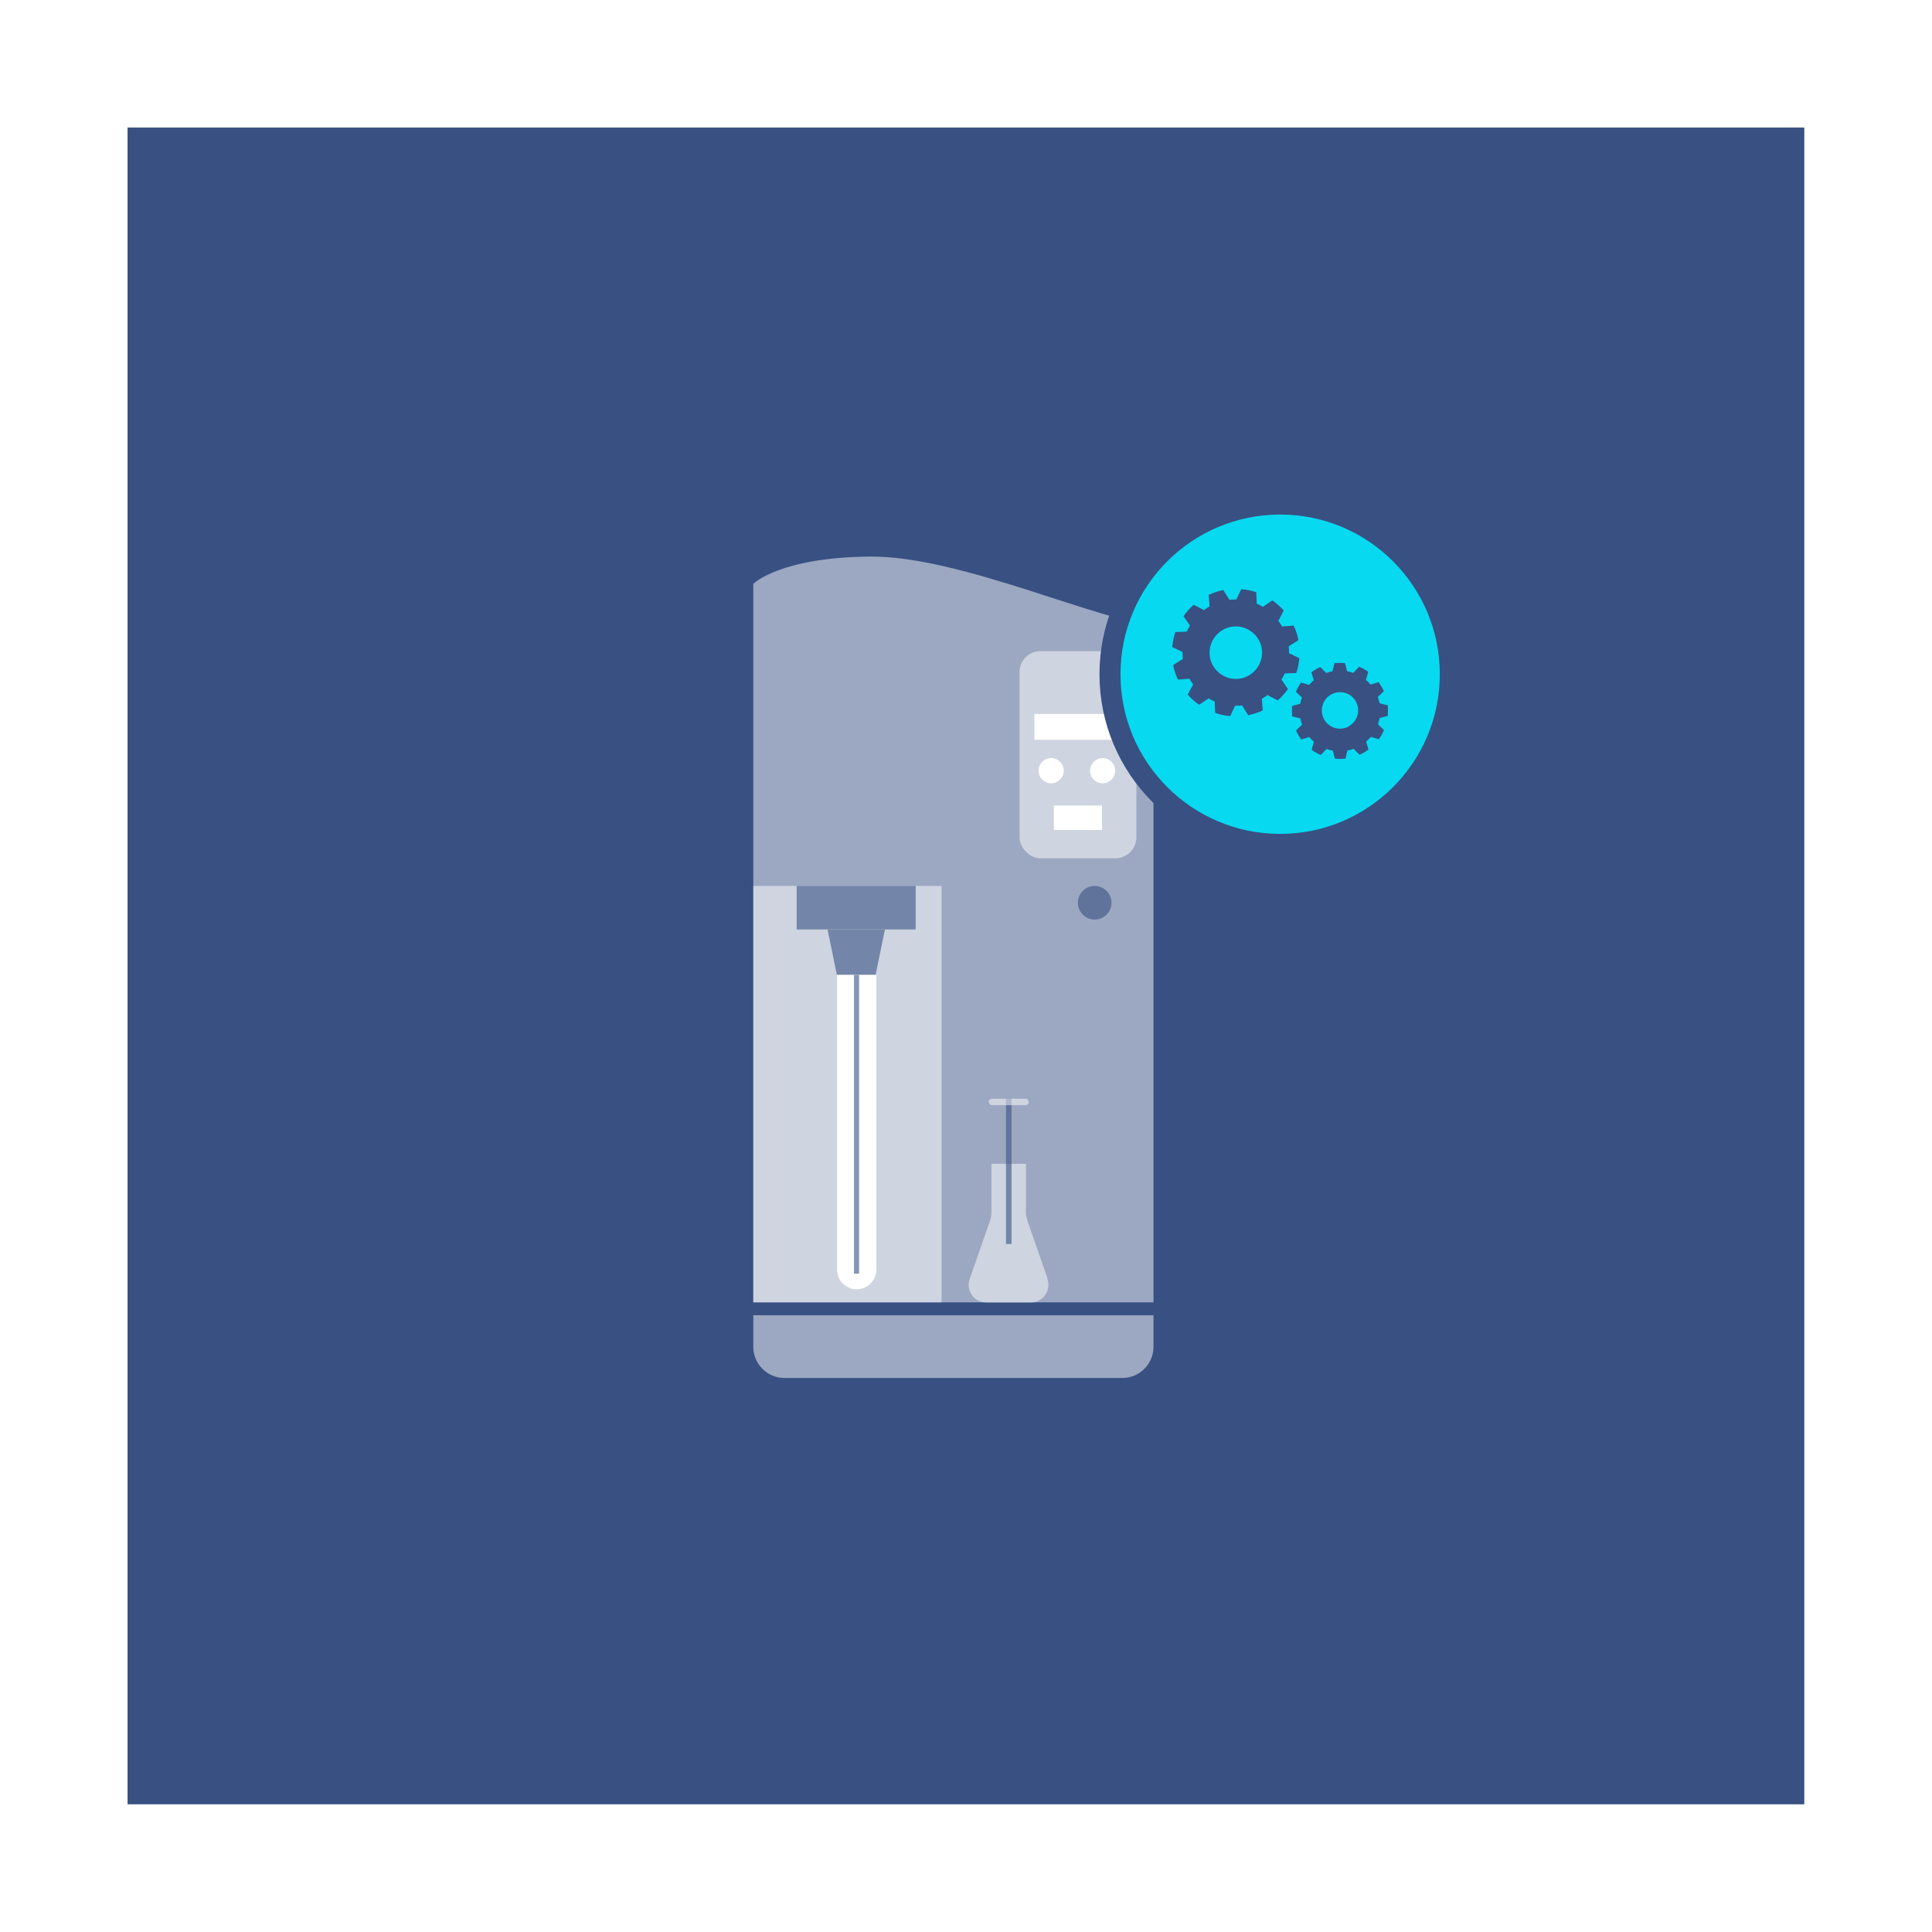 <?xml version="1.0" encoding="UTF-8"?>
<svg id="Capa_2" data-name="Capa 2" xmlns="http://www.w3.org/2000/svg" viewBox="0 0 128.75 128.75">
  <rect x="0" y="0" width="128.75" height="128.75" fill="#808080" stroke="none"/>
  <defs>
    <style>
      .cls-1 {
        opacity: .5;
      }

      .cls-1, .cls-2, .cls-3, .cls-4 {
        stroke-width: 0px;
      }

      .cls-1, .cls-4 {
        fill: #fff;
      }

      .cls-2 {
        opacity: .6;
      }

      .cls-2, .cls-3 {
        fill: #385082;
      }

      .cls-5 {
        fill: #07d9f1;
        stroke: #385082;
        stroke-miterlimit: 10;
        stroke-width: 1.4px;
      }
    </style>
  </defs>
  <g id="Capa_1-2" data-name="Capa 1">
    <g>
      <rect class="cls-4" x="0" y="0" width="128.75" height="128.75" transform="translate(128.75 0) rotate(90)"/>
      <rect class="cls-3" x="8.5" y="8.5" width="111.74" height="111.74"/>
    </g>
    <g>
      <path class="cls-1" d="M76.87,86.79h-26.67v-47.88s1.73-1.77,7.8-1.82c6.07-.05,15.69,4.51,18.87,4.51v45.18Z"/>
      <path class="cls-1" d="M50.2,87.65h26.67v2.1c0,1.15-.93,2.08-2.08,2.08h-22.51c-1.15,0-2.08-.93-2.08-2.08v-2.1h0Z"/>
      <rect class="cls-1" x="67.94" y="43.39" width="7.79" height="13.81" rx="1.4" ry="1.4"/>
      <rect class="cls-4" x="68.93" y="47.58" width="5.8" height="1.72"/>
      <circle class="cls-4" cx="70.05" cy="51.36" r=".84"/>
      <circle class="cls-4" cx="73.48" cy="51.36" r=".84"/>
      <rect class="cls-4" x="70.23" y="53.68" width="3.21" height="1.63"/>
      <rect class="cls-1" x="50.2" y="59.04" width="12.55" height="27.75"/>
      <rect class="cls-2" x="53.09" y="59.04" width="7.93" height="2.9"/>
      <polygon class="cls-2" points="58.97 61.95 55.15 61.95 55.77 64.97 58.35 64.97 58.97 61.95"/>
      <path class="cls-4" d="M55.77,64.97h2.63v19.64c0,.73-.59,1.31-1.31,1.31h0c-.73,0-1.31-.59-1.31-1.31v-19.64h0Z"/>
      <rect class="cls-2" x="56.91" y="64.97" width=".34" height="19.91"/>
      <circle class="cls-2" cx="72.95" cy="60.16" r="1.12"/>
      <path class="cls-1" d="M69.82,85.23l-1.34-3.84c-.07-.21-.11-.42-.11-.64v-3.19h-2.3v3.19c0,.22-.04.44-.11.64l-1.34,3.84c-.27.77.3,1.57,1.11,1.57h2.96c.81,0,1.38-.8,1.11-1.57Z"/>
      <rect class="cls-2" x="67.04" y="73.22" width=".37" height="9.68"/>
      <rect class="cls-1" x="65.89" y="73.22" width="2.67" height=".43" rx=".22" ry=".22"/>
    </g>
    <g>
      <circle class="cls-5" cx="85.31" cy="44.93" r="11.34"/>
      <g>
        <path class="cls-3" d="M86.38,44.86c.11-.32.18-.65.21-1l-.69-.33c0-.11,0-.22-.01-.34,0-.04,0-.08-.01-.12l.65-.41c-.07-.34-.17-.66-.32-.97l-.77.06c-.07-.13-.16-.26-.25-.38l.36-.68c-.22-.26-.48-.48-.76-.68l-.63.43c-.13-.08-.27-.15-.41-.21l-.03-.76c-.32-.11-.65-.18-1-.21l-.33.69c-.11,0-.22,0-.34.01-.04,0-.08,0-.12.01l-.41-.65c-.34.07-.67.18-.97.32l.06.77c-.13.07-.26.16-.38.25l-.68-.36c-.26.23-.48.48-.68.76l.43.63c-.08.13-.15.27-.21.4l-.76.03c-.11.32-.18.65-.21,1l.69.33c0,.11,0,.22.01.34,0,.04,0,.08.01.12l-.65.41c.07.34.17.66.32.97l.76-.06c.08.13.16.26.25.38l-.36.68c.23.26.48.48.76.68l.63-.43c.13.08.27.15.41.21l.03.76c.32.11.65.18,1,.21l.33-.69c.11,0,.22,0,.34-.01.04,0,.08,0,.12-.01l.41.65c.34-.07.67-.17.97-.32l-.06-.77c.13-.08.26-.16.38-.25l.68.36c.26-.23.48-.48.68-.76l-.43-.63c.08-.13.15-.27.21-.41l.76-.03ZM82.51,45.24c-.96.08-1.81-.63-1.9-1.59-.08-.96.63-1.81,1.59-1.9.96-.08,1.81.63,1.9,1.59.08.96-.63,1.81-1.59,1.9Z"/>
        <path class="cls-3" d="M92.48,47.7c.02-.23.02-.46,0-.7l-.54-.13c-.03-.14-.07-.28-.12-.42l.4-.39c-.05-.11-.1-.21-.16-.31-.06-.1-.12-.2-.19-.29l-.53.16c-.1-.11-.2-.21-.31-.31l.15-.54c-.19-.14-.39-.25-.61-.34l-.38.41c-.14-.05-.28-.08-.42-.11l-.14-.54c-.23-.02-.46-.02-.7,0l-.13.54c-.14.03-.28.07-.42.12l-.39-.4c-.1.05-.21.1-.31.16-.1.06-.2.12-.29.19l.16.53c-.11.1-.21.2-.31.31l-.54-.15c-.14.19-.25.39-.34.61l.4.38c-.05.14-.08.28-.11.42l-.54.14c-.02.23-.02.46,0,.7l.54.13c.03.14.07.28.12.42l-.4.39c.05.11.1.21.16.31.06.1.12.2.19.29l.53-.16c.1.11.2.21.31.31l-.15.54c.19.14.39.25.61.34l.38-.4c.14.05.28.08.42.11l.14.54c.23.02.46.02.7,0l.13-.54c.14-.03.28-.07.42-.12l.39.4c.1-.05.21-.1.31-.16.1-.06.2-.12.29-.19l-.16-.53c.11-.1.21-.2.31-.31l.54.15c.14-.19.25-.39.34-.61l-.4-.38c.05-.14.08-.28.11-.42l.54-.14ZM89.91,48.39c-.58.35-1.34.14-1.67-.45-.31-.56-.13-1.29.42-1.63.58-.36,1.34-.17,1.68.41.34.58.15,1.32-.43,1.66Z"/>
      </g>
    </g>
  </g>
</svg>